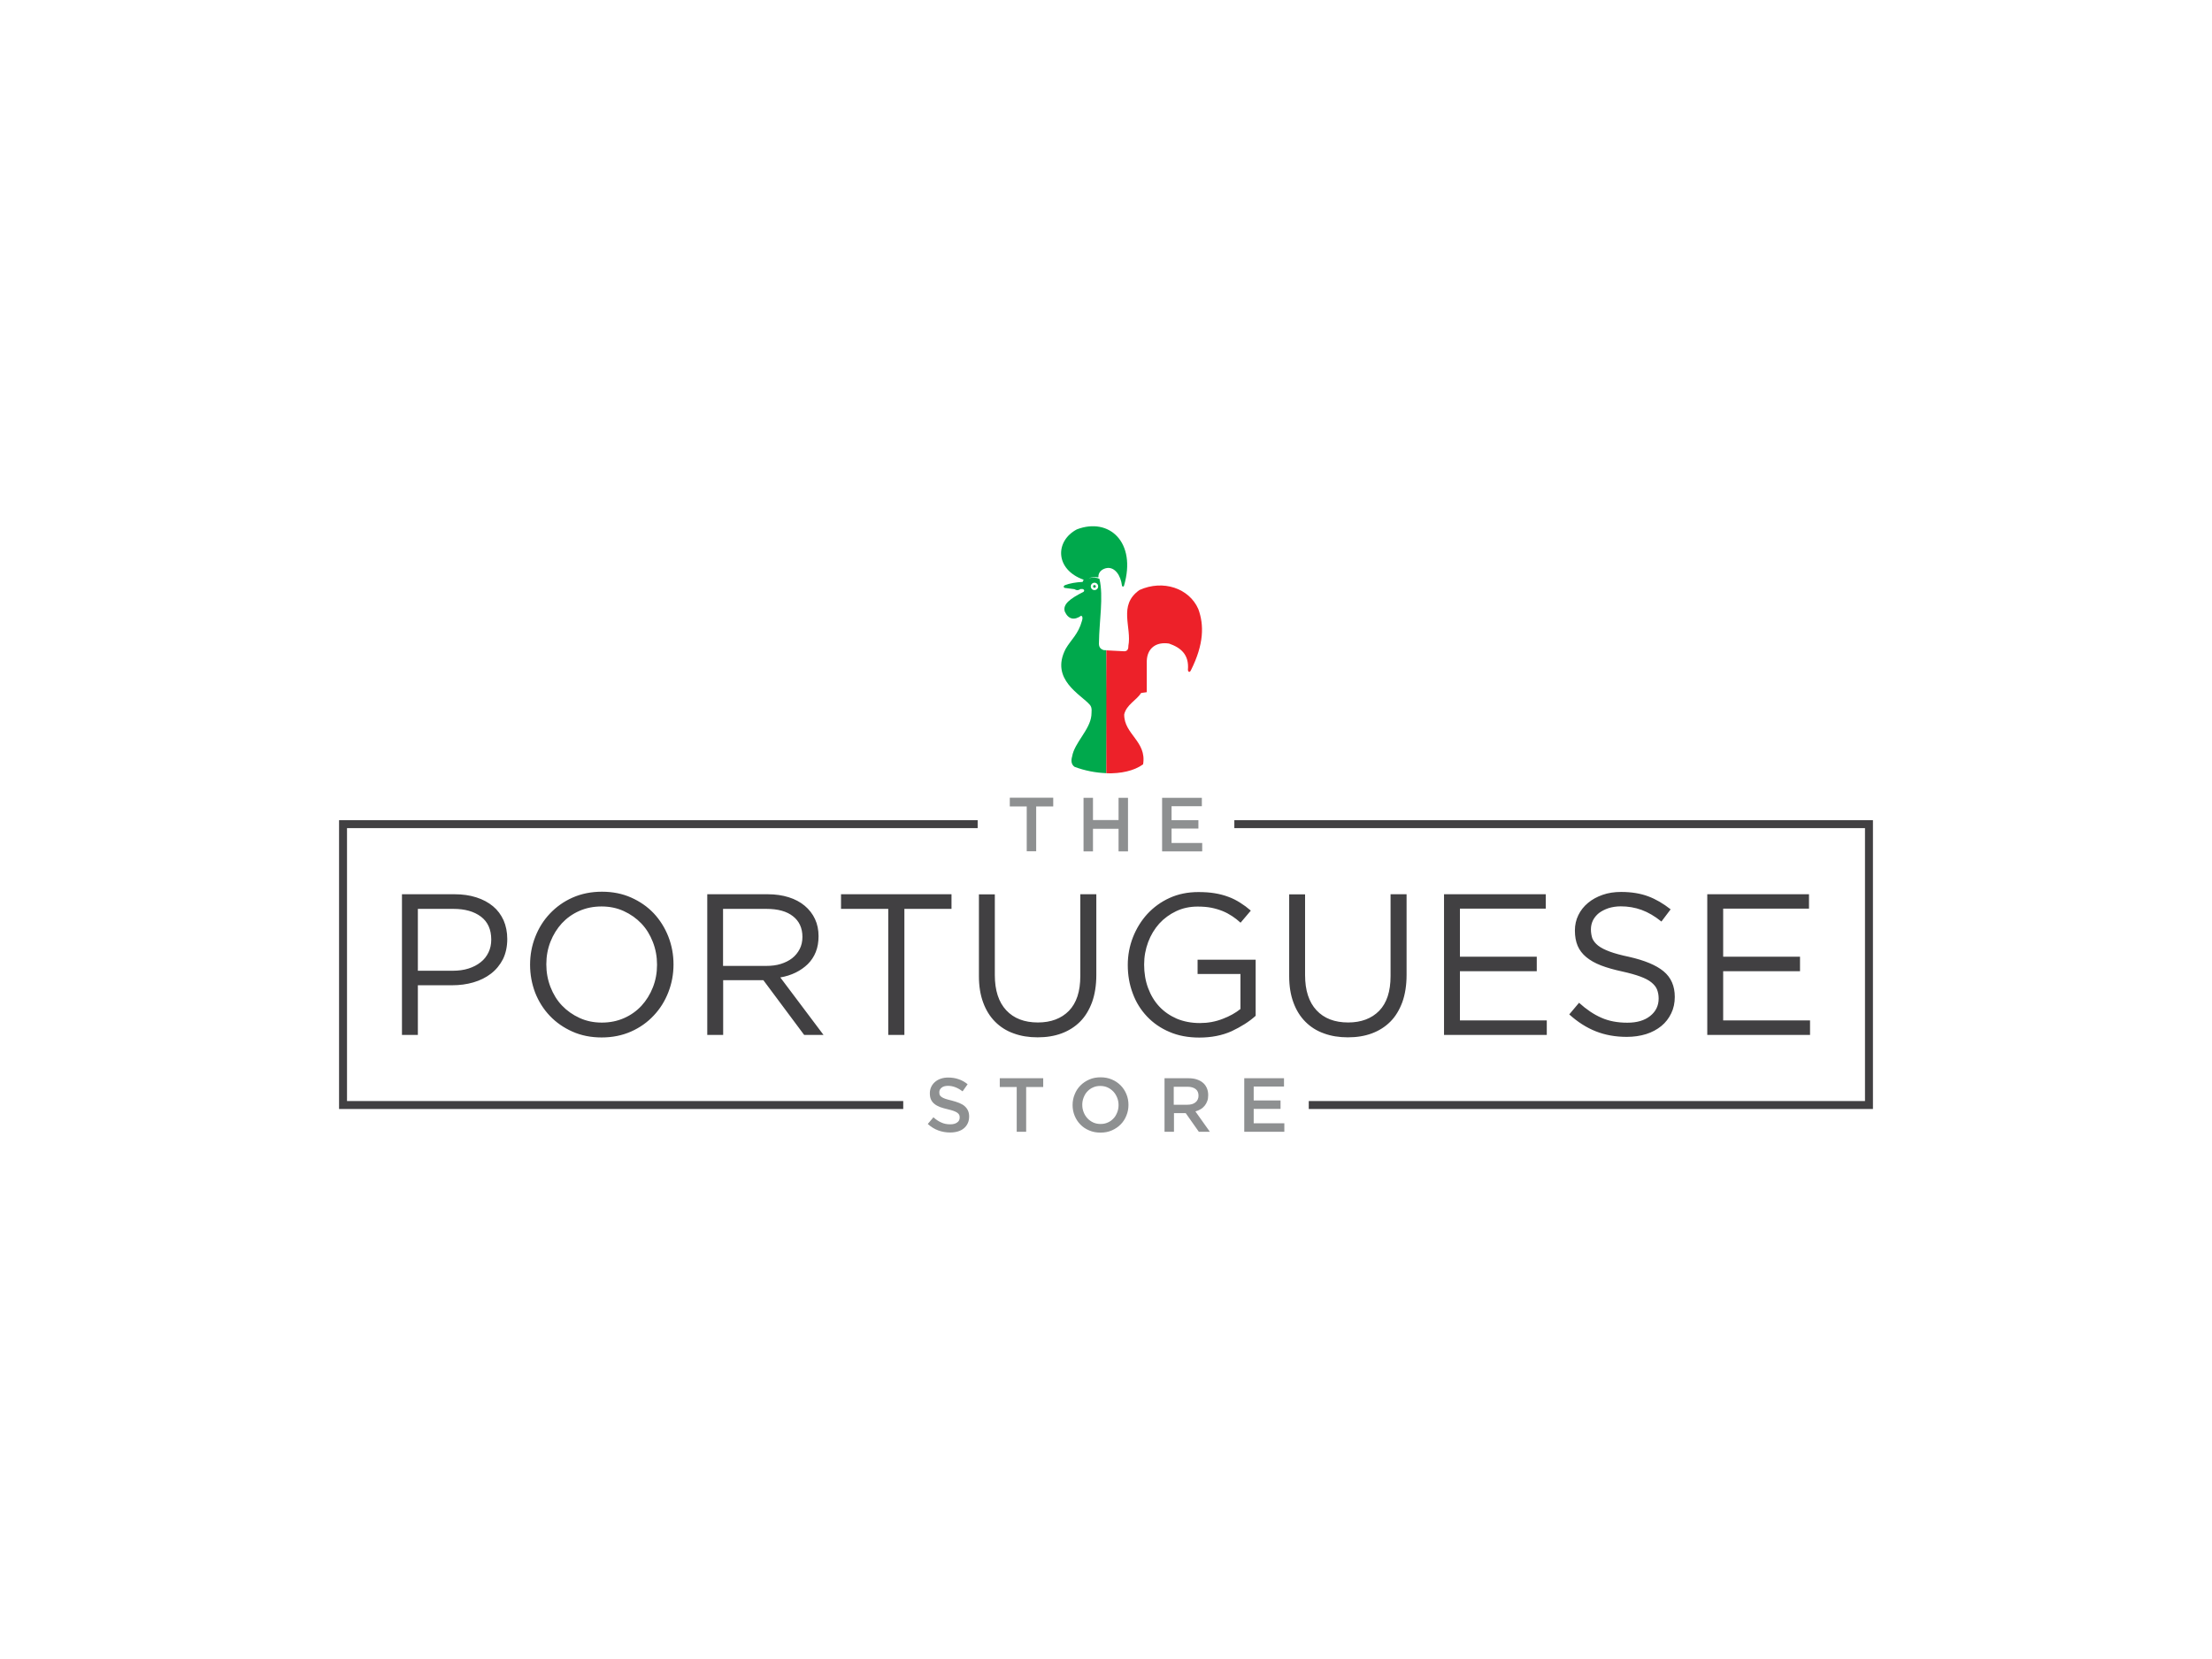 <svg xmlns="http://www.w3.org/2000/svg" fill="none" viewBox="0 0 980 735" height="735" width="980">
<rect x="0" y="0" width="980" height="735" fill="#333333" stroke="none"/>
<g clip-path="url(#clip0_10_22)">
<path fill="white" d="M0 0H980V735H0V0Z" clip-rule="evenodd" fill-rule="evenodd"></path>
<path fill="#8E9091" d="M459.12 357.292H466.623V353.412H447.38V357.292H454.884V377.147H459.069V357.292H459.12ZM495.564 367.194V377.198H499.749V353.464H495.564V363.315H484.232V353.464H480.047V377.198H484.232V367.194H495.564ZM532.416 353.464H514.857V377.198H532.62V373.472H519.043V367.092H530.936V363.366H519.043V357.19H532.467V353.464H532.416Z"></path>
<path fill="#414042" d="M224.737 416.041C224.737 412.978 224.175 410.171 223.103 407.721C221.98 405.271 220.449 403.178 218.407 401.494C216.366 399.809 213.916 398.482 211.006 397.564C208.148 396.645 204.932 396.185 201.411 396.185H178.084V458.507H185.128V436.508H200.288C203.605 436.508 206.77 436.1 209.73 435.232C212.691 434.365 215.294 433.089 217.54 431.353C219.786 429.618 221.521 427.474 222.848 424.922C224.073 422.37 224.737 419.409 224.737 416.041ZM217.642 416.296C217.642 418.389 217.233 420.277 216.417 421.961C215.6 423.646 214.477 425.126 212.946 426.3C211.415 427.525 209.628 428.444 207.536 429.107C205.443 429.771 203.095 430.077 200.543 430.077H185.128V402.668H200.9C205.953 402.668 209.986 403.791 213.048 406.087C216.111 408.384 217.642 411.804 217.642 416.296ZM298.39 427.27C298.39 422.931 297.624 418.848 296.093 414.918C294.562 411.039 292.418 407.619 289.662 404.658C286.854 401.698 283.537 399.401 279.657 397.666C275.778 395.93 271.44 395.062 266.693 395.062C261.946 395.062 257.607 395.93 253.677 397.666C249.747 399.401 246.429 401.8 243.622 404.76C240.815 407.721 238.671 411.141 237.14 415.071C235.608 418.95 234.843 423.084 234.843 427.423C234.843 431.761 235.608 435.845 237.089 439.775C238.62 443.654 240.764 447.074 243.571 450.034C246.378 452.995 249.696 455.292 253.575 457.027C257.454 458.762 261.793 459.63 266.54 459.63C271.287 459.63 275.625 458.762 279.555 457.027C283.486 455.292 286.854 452.893 289.611 449.932C292.418 446.972 294.562 443.552 296.093 439.622C297.624 435.692 298.39 431.608 298.39 427.27ZM291.091 427.423C291.091 430.996 290.478 434.314 289.253 437.427C288.028 440.541 286.344 443.246 284.2 445.594C282.056 447.891 279.504 449.728 276.493 451.055C273.481 452.382 270.215 453.046 266.642 453.046C263.069 453.046 259.802 452.382 256.791 451.004C253.779 449.626 251.176 447.789 248.981 445.492C246.787 443.195 245.102 440.439 243.877 437.274C242.652 434.109 242.04 430.792 242.04 427.219C242.04 423.646 242.652 420.328 243.877 417.215C245.102 414.101 246.787 411.396 248.93 409.048C251.074 406.751 253.626 404.914 256.638 403.586C259.649 402.259 262.916 401.596 266.489 401.596C270.062 401.596 273.328 402.259 276.34 403.638C279.351 405.016 281.954 406.853 284.149 409.15C286.344 411.447 288.028 414.203 289.253 417.368C290.478 420.532 291.091 423.85 291.091 427.423ZM364.846 458.507L345.705 433.037C348.155 432.629 350.401 431.915 352.494 430.894C354.587 429.873 356.373 428.597 357.904 427.117C359.436 425.585 360.609 423.799 361.426 421.757C362.243 419.716 362.651 417.368 362.651 414.765C362.651 411.957 362.141 409.456 361.069 407.159C359.997 404.862 358.466 402.923 356.526 401.29C354.587 399.656 352.188 398.38 349.431 397.512C346.675 396.645 343.562 396.185 340.142 396.185H313.345V458.507H320.389V434.263H338.202L356.271 458.507H364.846ZM355.505 415.071C355.505 417.112 355.097 418.899 354.28 420.481C353.464 422.064 352.341 423.442 350.963 424.514C349.533 425.636 347.849 426.453 345.909 427.066C343.97 427.678 341.826 427.933 339.478 427.933H320.338V402.668H339.58C344.633 402.668 348.564 403.74 351.32 405.934C354.076 408.078 355.505 411.141 355.505 415.071ZM400.626 402.668H421.553V396.185H372.604V402.668H393.531V458.507H400.677V402.668H400.626ZM485.662 396.185H478.618V432.425C478.618 439.265 476.933 444.369 473.565 447.84C470.196 451.259 465.602 452.995 459.834 452.995C453.863 452.995 449.167 451.208 445.798 447.584C442.429 443.96 440.745 438.754 440.745 432.017V396.236H433.701V432.476C433.701 436.866 434.314 440.745 435.59 444.165C436.815 447.533 438.601 450.392 440.898 452.689C443.195 454.985 445.9 456.721 449.116 457.844C452.28 459.018 455.802 459.579 459.681 459.579C463.612 459.579 467.133 459.018 470.298 457.844C473.463 456.67 476.219 454.934 478.516 452.637C480.813 450.341 482.548 447.431 483.824 444.011C485.049 440.592 485.713 436.559 485.713 431.966V396.185H485.662ZM556.303 450.034V425.177H530.578V431.506H549.566V447.023C547.422 448.758 544.768 450.239 541.654 451.413C538.49 452.638 535.172 453.25 531.599 453.25C527.822 453.25 524.402 452.586 521.34 451.31C518.328 449.983 515.725 448.197 513.581 445.9C511.438 443.603 509.804 440.847 508.63 437.682C507.456 434.518 506.895 431.047 506.895 427.321C506.895 423.799 507.507 420.532 508.681 417.368C509.855 414.254 511.489 411.549 513.581 409.201C515.674 406.904 518.175 405.067 521.084 403.689C523.994 402.31 527.158 401.647 530.629 401.647C532.824 401.647 534.815 401.8 536.652 402.157C538.439 402.515 540.123 403.025 541.654 403.638C543.186 404.25 544.564 405.016 545.891 405.883C547.218 406.751 548.443 407.721 549.617 408.793L554.159 403.433C552.628 402.106 551.046 400.932 549.413 399.911C547.779 398.891 546.044 397.972 544.155 397.308C542.267 396.594 540.276 396.083 538.081 395.726C535.938 395.369 533.539 395.216 530.935 395.216C526.24 395.216 522.003 396.083 518.175 397.819C514.347 399.554 511.08 401.953 508.324 404.914C505.619 407.874 503.475 411.345 501.944 415.224C500.413 419.154 499.647 423.238 499.647 427.525C499.647 431.966 500.362 436.151 501.842 440.081C503.271 444.011 505.415 447.431 508.171 450.341C510.927 453.25 514.245 455.547 518.124 457.18C522.003 458.865 526.444 459.681 531.344 459.681C536.652 459.681 541.399 458.763 545.636 456.874C549.821 454.883 553.394 452.689 556.303 450.034ZM623.117 396.185H616.073V432.425C616.073 439.265 614.389 444.369 611.02 447.84C607.651 451.259 603.057 452.995 597.29 452.995C591.318 452.995 586.622 451.208 583.253 447.584C579.884 443.96 578.2 438.754 578.2 432.017V396.236H571.156V432.476C571.156 436.866 571.769 440.745 573.045 444.165C574.27 447.533 576.056 450.392 578.353 452.689C580.65 454.985 583.355 456.721 586.571 457.844C589.735 459.018 593.257 459.579 597.137 459.579C601.067 459.579 604.589 459.018 607.753 457.844C610.918 456.67 613.674 454.934 615.971 452.637C618.268 450.341 620.003 447.431 621.279 444.011C622.504 440.592 623.168 436.559 623.168 431.966V396.185H623.117ZM684.826 396.185H639.756V458.507H685.285V452.076H646.8V430.281H680.845V423.85H646.8V402.566H684.826V396.185ZM704.834 411.753C704.834 410.324 705.141 408.997 705.753 407.721C706.366 406.496 707.284 405.424 708.407 404.505C709.581 403.637 710.959 402.923 712.593 402.361C714.226 401.851 716.064 401.545 718.054 401.545C721.27 401.545 724.332 402.055 727.293 403.127C730.253 404.199 733.163 405.934 736.072 408.282L740.155 402.872C736.94 400.32 733.622 398.38 730.202 397.104C726.782 395.828 722.801 395.165 718.207 395.165C715.247 395.165 712.491 395.573 710.041 396.441C707.54 397.308 705.396 398.482 703.558 400.014C701.721 401.545 700.292 403.331 699.271 405.424C698.25 407.517 697.74 409.762 697.74 412.264C697.74 414.867 698.148 417.112 698.965 419.052C699.781 420.941 701.057 422.625 702.793 424.054C704.528 425.483 706.672 426.708 709.326 427.729C711.98 428.75 715.094 429.618 718.616 430.383C721.882 431.098 724.588 431.864 726.68 432.629C728.773 433.395 730.457 434.262 731.631 435.232C732.805 436.202 733.673 437.223 734.132 438.397C734.592 439.571 734.847 440.898 734.847 442.378C734.847 445.594 733.571 448.146 731.07 450.136C728.569 452.127 725.2 453.097 720.964 453.097C716.625 453.097 712.797 452.382 709.479 450.902C706.162 449.473 702.844 447.227 699.577 444.267L695.239 449.422C698.965 452.791 702.895 455.292 707.029 456.925C711.164 458.558 715.706 459.375 720.708 459.375C723.771 459.375 726.629 458.967 729.283 458.15C731.887 457.333 734.132 456.108 736.021 454.577C737.909 453.046 739.339 451.157 740.41 448.962C741.482 446.768 741.993 444.318 741.993 441.664C741.993 436.866 740.359 433.089 737.042 430.332C733.724 427.576 728.62 425.483 721.678 423.901C718.258 423.186 715.4 422.421 713.205 421.604C711.01 420.787 709.275 419.92 708.05 418.95C706.825 417.98 705.957 416.908 705.447 415.683C705.09 414.56 704.834 413.233 704.834 411.753ZM801.456 396.185H756.387V458.507H801.916V452.076H763.43V430.281H797.475V423.85H763.43V402.566H801.456V396.185Z"></path>
<path fill="#8E9091" d="M416.143 483.875C416.143 483.109 416.5 482.395 417.164 481.884C417.827 481.323 418.797 481.068 420.022 481.068C421.094 481.068 422.166 481.272 423.238 481.68C424.309 482.089 425.381 482.701 426.453 483.518L428.699 480.353C427.474 479.383 426.198 478.618 424.769 478.158C423.391 477.648 421.808 477.393 420.073 477.393C418.899 477.393 417.827 477.546 416.806 477.903C415.837 478.209 414.969 478.72 414.254 479.332C413.54 479.945 412.978 480.659 412.57 481.527C412.162 482.395 411.957 483.314 411.957 484.334C411.957 485.457 412.11 486.376 412.468 487.142C412.825 487.907 413.335 488.571 413.999 489.081C414.663 489.643 415.479 490.051 416.449 490.459C417.419 490.817 418.542 491.123 419.818 491.429C420.941 491.684 421.808 491.94 422.523 492.195C423.186 492.45 423.748 492.705 424.156 493.011C424.565 493.318 424.82 493.624 424.973 493.93C425.126 494.287 425.177 494.645 425.177 495.104C425.177 496.023 424.82 496.789 424.054 497.299C423.289 497.86 422.268 498.116 420.992 498.116C419.512 498.116 418.184 497.86 417.01 497.299C415.836 496.789 414.663 496.023 413.54 495.002L411.039 497.963C412.468 499.239 413.999 500.208 415.683 500.821C417.368 501.433 419.103 501.74 420.941 501.74C422.166 501.74 423.34 501.586 424.36 501.28C425.381 500.974 426.3 500.515 427.015 499.902C427.78 499.29 428.342 498.524 428.75 497.656C429.158 496.789 429.363 495.768 429.363 494.645C429.363 493.675 429.209 492.807 428.852 492.042C428.546 491.327 428.035 490.664 427.423 490.102C426.81 489.541 425.994 489.081 425.024 488.673C424.054 488.265 422.982 487.958 421.706 487.601C420.583 487.346 419.665 487.091 418.899 486.835C418.184 486.58 417.572 486.325 417.164 486.019C416.755 485.713 416.449 485.406 416.296 485.049C416.245 484.794 416.143 484.385 416.143 483.875ZM454.679 481.578H462.182V477.699H442.94V481.578H450.443V501.433H454.628V481.578H454.679ZM499.953 489.49C499.953 487.805 499.647 486.223 499.034 484.743C498.422 483.263 497.554 481.935 496.482 480.864C495.41 479.792 494.083 478.873 492.603 478.26C491.072 477.597 489.439 477.291 487.601 477.291C485.764 477.291 484.079 477.597 482.599 478.26C481.068 478.924 479.792 479.792 478.669 480.915C477.546 482.038 476.729 483.314 476.117 484.845C475.504 486.325 475.198 487.907 475.198 489.592C475.198 491.276 475.504 492.858 476.117 494.339C476.729 495.819 477.597 497.146 478.669 498.218C479.741 499.341 481.068 500.208 482.548 500.821C484.079 501.484 485.713 501.791 487.55 501.791C489.388 501.791 491.072 501.484 492.552 500.821C494.083 500.157 495.359 499.29 496.482 498.167C497.605 497.044 498.422 495.768 499.034 494.236C499.647 492.756 499.953 491.174 499.953 489.49ZM495.564 489.592C495.564 490.766 495.359 491.838 494.951 492.858C494.543 493.879 494.032 494.798 493.318 495.513C492.603 496.278 491.787 496.891 490.817 497.299C489.847 497.758 488.775 497.963 487.601 497.963C486.427 497.963 485.355 497.758 484.334 497.299C483.365 496.84 482.497 496.227 481.782 495.461C481.068 494.696 480.506 493.777 480.098 492.756C479.69 491.735 479.485 490.664 479.485 489.49C479.485 488.316 479.69 487.244 480.098 486.223C480.506 485.202 481.017 484.283 481.731 483.569C482.446 482.803 483.263 482.191 484.232 481.782C485.202 481.323 486.274 481.119 487.448 481.119C488.622 481.119 489.694 481.323 490.715 481.782C491.684 482.242 492.552 482.854 493.267 483.62C493.981 484.385 494.543 485.304 494.951 486.325C495.359 487.346 495.564 488.418 495.564 489.592ZM535.989 501.382L529.608 492.399C530.425 492.195 531.191 491.838 531.905 491.429C532.62 491.021 533.181 490.51 533.692 489.898C534.202 489.285 534.559 488.622 534.866 487.805C535.172 487.04 535.274 486.121 535.274 485.151C535.274 483.977 535.07 482.956 534.661 482.038C534.253 481.119 533.692 480.302 532.926 479.69C532.16 479.026 531.242 478.567 530.17 478.209C529.098 477.852 527.873 477.699 526.495 477.699H515.929V501.433H520.115V493.165H525.321L531.14 501.433H535.989V501.382ZM530.986 485.457C530.986 486.682 530.527 487.652 529.659 488.367C528.792 489.081 527.618 489.439 526.086 489.439H520.013V481.476H526.086C527.669 481.476 528.843 481.833 529.71 482.497C530.578 483.16 530.986 484.13 530.986 485.457ZM568.808 477.699H551.25V501.433H569.013V497.656H555.435V491.276H567.328V487.55H555.435V481.374H568.859V477.699H568.808Z"></path>
<path fill="#414042" d="M153.738 366.887H433.14V363.366H150.216V491.327H400.167V487.805H153.738V366.887Z" clip-rule="evenodd" fill-rule="evenodd"></path>
<path fill="#414042" d="M546.86 363.366V366.887H826.262V487.805H579.833V491.327H829.784V363.366H546.86Z" clip-rule="evenodd" fill-rule="evenodd"></path>
<path fill="#00A94C" d="M480.098 256.842C467.286 252.299 467.388 239.641 477.086 234.536C491.327 229.075 503.679 240.151 497.962 259.547C497.809 260.057 497.146 259.904 497.095 259.547C496.533 254.851 493.93 251.278 490.561 251.635C488.622 251.891 486.478 253.218 486.631 255.77C485.202 255.617 483.722 255.668 482.293 256.178C484.13 255.77 485.763 255.821 487.091 256.433C488.979 264.294 486.988 275.217 486.886 284.608C486.733 286.548 487.448 287.569 489.03 288.028L497.962 288.385L490.153 288.079L490.408 309.721L490.153 342.541C485.457 342.387 480.506 341.418 476.066 339.733C474.636 338.712 474.432 337.079 474.994 335.14C476.014 329.066 482.854 323.4 483.518 317.02C483.569 315.335 483.977 313.549 482.854 312.273C478.975 307.73 465.092 301.044 472.135 287.467C474.534 283.332 477.699 281.035 479.332 275.115C479.792 273.788 479.587 273.073 479.026 272.767C475.963 274.961 473.36 274.4 471.778 271.031C470.655 267.714 474.177 265.161 480.047 262.201C480.608 261.589 480.251 261.129 479.69 260.976H478.669C477.852 261.589 476.933 261.64 476.015 261.027L471.727 260.466C471.012 260.159 471.166 259.547 471.829 259.241C473.973 258.424 476.576 257.965 479.638 257.811L480.098 256.842ZM484.896 259.19C485.253 259.19 485.508 259.496 485.508 259.802C485.508 260.159 485.202 260.415 484.896 260.415C484.538 260.415 484.283 260.159 484.283 259.802C484.283 259.445 484.538 259.19 484.896 259.19ZM494.594 342.49C494.287 342.49 494.032 342.541 493.726 342.541L494.594 342.49ZM484.896 258.169C485.815 258.169 486.529 258.883 486.529 259.802C486.529 260.721 485.815 261.435 484.896 261.435C483.977 261.435 483.262 260.721 483.262 259.802C483.262 258.883 484.028 258.169 484.896 258.169Z" clip-rule="evenodd" fill-rule="evenodd"></path>
<path fill="#ED2129" d="M490.153 288.13V342.592C496.534 342.796 502.505 341.52 506.436 338.61C508.12 328.402 497.963 325.34 498.065 316.509C499.086 312.171 503.424 310.333 505.568 307.016L508.069 306.658V292.775C508.273 287.211 512.152 284.251 517.92 285.119C523.075 286.905 526.903 289.968 526.291 296.807C526.444 297.828 527.108 298.032 527.618 296.96C533.437 285.374 533.488 276.85 530.885 269.806C526.852 260.619 515.317 256.689 504.853 261.384C495.206 268.122 501.536 277.922 499.902 286.191C499.953 287.62 499.443 288.539 498.065 288.539L490.153 288.13Z" clip-rule="evenodd" fill-rule="evenodd"></path>
</g>
<defs>
<clipPath id="clip0_10_22">
<rect fill="white" height="735" width="980"></rect>
</clipPath>
</defs>
</svg>
